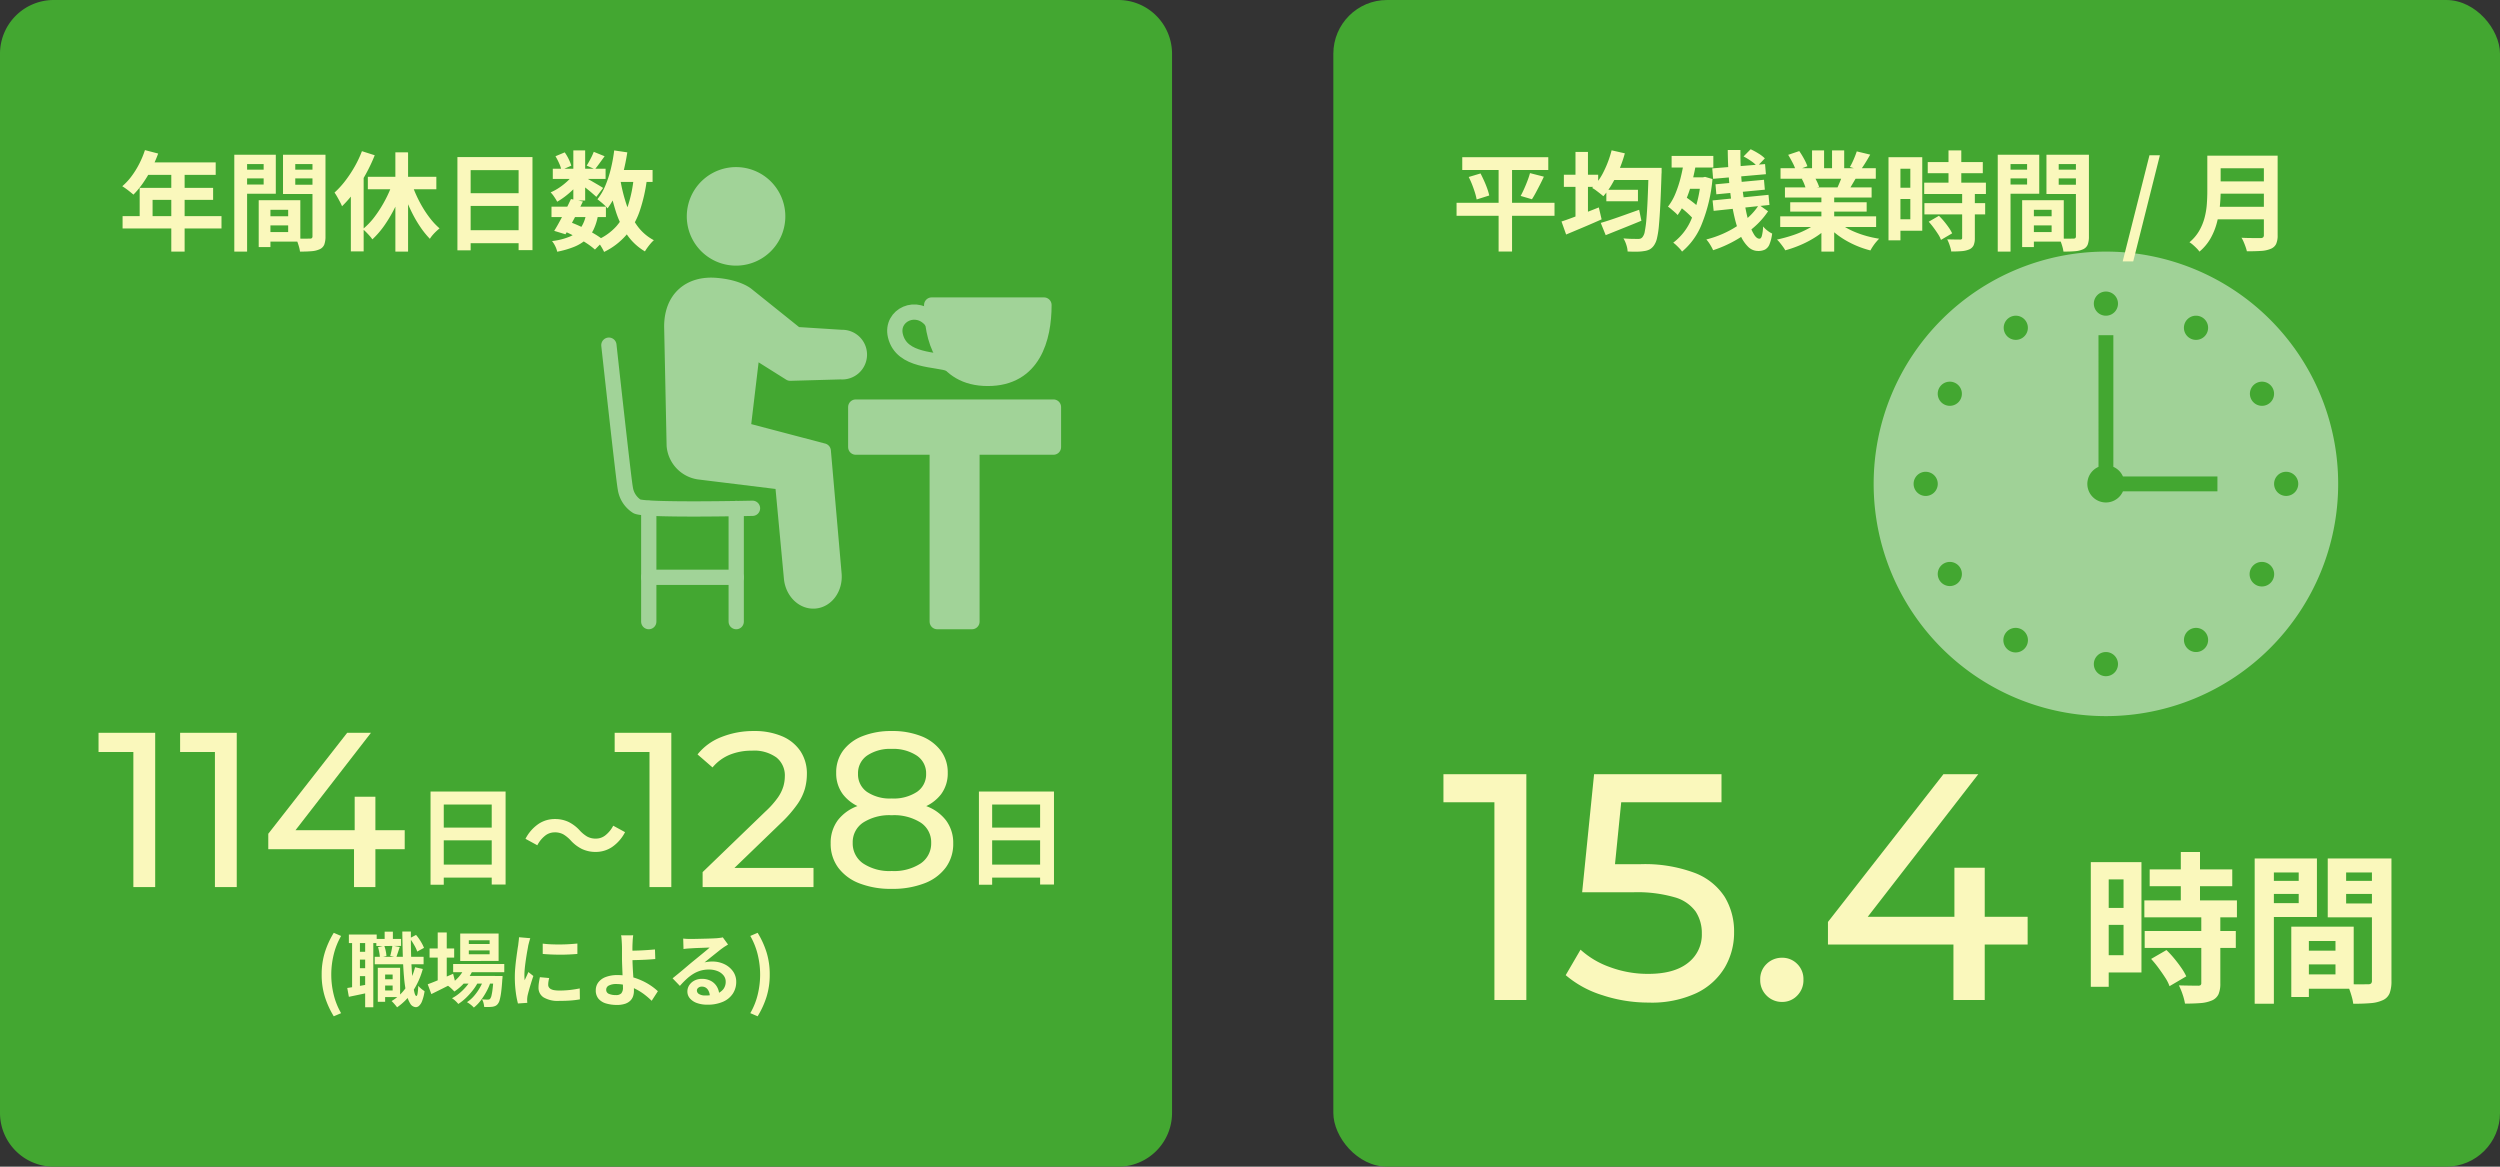 <svg xmlns="http://www.w3.org/2000/svg" width="465" height="217" viewBox="0 0 465 217">
  <rect x="0" y="0" width="465" height="217" fill="#333333" stroke="none"/>
  <g id="グループ_405522" data-name="グループ 405522" transform="translate(4581 6540)">
    <rect id="長方形_6023" data-name="長方形 6023" width="217" height="217" rx="10" transform="translate(-4333 -6540)" fill="#43a731"/>
    <g id="svg5637" transform="translate(-4232.5 -6493.203)" opacity="0.495">
      <path id="path1104" d="M43.2,0A43.2,43.2,0,0,0,0,43.2H0A43.2,43.2,0,1,0,43.2,0Zm0,7.431a2.247,2.247,0,1,1-2.247,2.247A2.246,2.246,0,0,1,43.2,7.431Zm16.815,4.493a2.293,2.293,0,0,1,1.071.3,2.25,2.25,0,1,1-1.23-.3c.052,0,.107,0,.159,0h0Zm-33.629,0a2.247,2.247,0,1,1-1.071.3A2.281,2.281,0,0,1,26.388,11.924Zm15.432,3.629h2.765V40.037a3.437,3.437,0,0,1,1.78,1.783H63.941v2.765H46.369a3.455,3.455,0,1,1-4.548-4.545Zm-27.6,8.641a2.247,2.247,0,1,1-2,1.123h0a2.24,2.24,0,0,1,1.839-1.12c.052,0,.107,0,.159,0h0Zm57.961,0a2.247,2.247,0,1,1-1.071.3A2.281,2.281,0,0,1,72.184,24.194ZM9.677,40.957A2.246,2.246,0,0,1,11.924,43.2h0A2.246,2.246,0,0,1,9.677,45.45h0A2.246,2.246,0,0,1,7.431,43.2h0a2.246,2.246,0,0,1,2.247-2.247Zm67.051,0A2.246,2.246,0,0,1,78.975,43.2h0a2.246,2.246,0,0,1-2.247,2.247h0A2.247,2.247,0,0,1,74.482,43.2h0a2.247,2.247,0,0,1,2.247-2.247ZM14.115,57.719a2.247,2.247,0,1,1-1.894,3.37h0a2.248,2.248,0,0,1,.823-3.069h0a2.281,2.281,0,0,1,1.071-.3h0Zm58.176,0a2.285,2.285,0,1,1-.159,0c.052,0,.107,0,.159,0h0Zm-45.8,12.27a2.285,2.285,0,1,1-.159,0c.052,0,.107,0,.159,0h0Zm33.422,0a2.247,2.247,0,1,1-1.071.3,2.281,2.281,0,0,1,1.071-.3ZM43.2,74.482a2.247,2.247,0,0,1,2.247,2.247h0A2.246,2.246,0,0,1,43.2,78.975h0a2.246,2.246,0,0,1-2.247-2.247h0A2.247,2.247,0,0,1,43.2,74.482Z" fill="#fff"/>
    </g>
    <path id="パス_28843" data-name="パス 28843" d="M12.84-22.29H28.2v3.12H12.84Zm-.99,5.76H29.07v3.15H11.85Zm.06,5.7H28.86v3.15H11.91Zm6.72-14.7H22.2v11.04H18.63Zm3.81,12h3.54V-1.11A5.052,5.052,0,0,1,25.65.915a2.376,2.376,0,0,1-1.2,1.155,6.514,6.514,0,0,1-2.115.5q-1.245.1-2.925.105A10.81,10.81,0,0,0,18.96.945,11.83,11.83,0,0,0,18.27-.72q1.11.03,2.16.045t1.41.015a.777.777,0,0,0,.465-.105A.537.537,0,0,0,22.44-1.2ZM13.11-5.64l2.85-1.65A18.456,18.456,0,0,1,17.4-5.73q.72.87,1.32,1.74a10.747,10.747,0,0,1,.93,1.59L16.53-.57a7.315,7.315,0,0,0-.81-1.6q-.57-.885-1.245-1.8A19.944,19.944,0,0,0,13.11-5.64Zm-9.51-18h7.71V-3.12H3.6V-6.33H7.98v-14.1H3.6Zm.18,8.52H9.6v3.15H3.78ZM1.89-23.64H5.22V-.45H1.89Zm39,16.47h8.19v2.55H40.89Zm-.21-4.47H50.79V-.09H40.68V-2.76H47.4V-8.97H40.68Zm-1.5,0h3.27V1.44H39.18Zm-5.01-8.52h7.5v2.43h-7.5Zm13.92,0h7.56v2.43H48.09Zm6.09-4.17h3.63V-1.56A6.4,6.4,0,0,1,57.48.72a2.413,2.413,0,0,1-1.23,1.29,6.536,6.536,0,0,1-2.265.57Q52.65,2.7,50.7,2.7a7.94,7.94,0,0,0-.24-1.2Q50.28.84,50.04.165A7.485,7.485,0,0,0,49.53-.99q.81.06,1.605.075t1.44,0q.645-.015.885-.015a.812.812,0,0,0,.57-.15.758.758,0,0,0,.15-.54Zm-19.74,0h9.51v10.89H34.44v-2.58h6.12v-5.7H34.44Zm21.66,0v2.61H49.38v5.76H56.1v2.58H45.96V-24.33Zm-23.73,0h3.57V2.7H32.37Z" transform="translate(-4194 -6356)" fill="#faf8bc"/>
    <path id="パス_28844" data-name="パス 28844" d="M9.96,0V-39.6l2.58,2.82H.48V-42H15.9V0ZM38.64.48A27.228,27.228,0,0,1,30.03-.9a19.24,19.24,0,0,1-6.81-3.72l2.76-4.74a16.076,16.076,0,0,0,5.46,3.24,20.166,20.166,0,0,0,7.14,1.26q4.8,0,7.38-2.04a6.6,6.6,0,0,0,2.58-5.46,7.275,7.275,0,0,0-1.14-4.08,7.2,7.2,0,0,0-3.93-2.67,25.063,25.063,0,0,0-7.65-.93H26.28L28.5-42H52.2v5.22H30.72l3.12-2.94L32.1-22.38l-3.12-2.88h8.1a26.48,26.48,0,0,1,10.14,1.62,11.489,11.489,0,0,1,5.58,4.47,12.354,12.354,0,0,1,1.74,6.57A12.759,12.759,0,0,1,52.8-6.03a12.289,12.289,0,0,1-5.25,4.74A19.739,19.739,0,0,1,38.64.48ZM63.48.36A3.979,3.979,0,0,1,60.6-.81a3.971,3.971,0,0,1-1.2-2.97,3.874,3.874,0,0,1,1.2-2.94,4.034,4.034,0,0,1,2.88-1.14,3.859,3.859,0,0,1,2.79,1.14,3.924,3.924,0,0,1,1.17,2.94A4.024,4.024,0,0,1,66.27-.81,3.809,3.809,0,0,1,63.48.36ZM72-10.32v-4.2L93.48-42h6.48L78.66-14.52l-3.06-.96h33.54v5.16ZM95.34,0V-10.32l.18-5.16V-24.6h5.64V0Z" transform="translate(-4313 -6354)" fill="#faf8bc"/>
    <path id="パス_28851" data-name="パス 28851" d="M1.98-15.76h16v2.38h-16ZM.92-7.28H19.14v2.42H.92Zm2.26-4.8,2.2-.66q.34.66.67,1.39t.58,1.44A10.521,10.521,0,0,1,7-8.64L4.66-7.9a10.721,10.721,0,0,0-.32-1.27q-.22-.71-.52-1.48A15.068,15.068,0,0,0,3.18-12.08Zm11.4-.72,2.58.66q-.36.78-.75,1.54t-.76,1.45q-.37.69-.71,1.21l-2.1-.62q.32-.58.65-1.32t.62-1.5Q14.4-12.14,14.58-12.8ZM8.74-14.76h2.5V1.78H8.74ZM28.78-9.7h5.88v2.14H28.78ZM27.74-3.54q.9-.26,2.06-.65t2.47-.86q1.31-.47,2.61-.93l.42,2.04q-1.7.7-3.45,1.4T28.66-1.26Zm1.98-10.24h7.64v2.26H29.72Zm6.92,0h2.42v.71a3.637,3.637,0,0,1-.02.43q-.1,3.34-.22,5.69t-.26,3.87A16.344,16.344,0,0,1,38.2-.69,3.687,3.687,0,0,1,37.68.58a2.449,2.449,0,0,1-.84.81,3.124,3.124,0,0,1-1.04.31,8.624,8.624,0,0,1-1.38.11q-.82.01-1.68-.03A4.681,4.681,0,0,0,32.5.55a5.476,5.476,0,0,0-.54-1.21q.88.08,1.62.09t1.1.01a1.353,1.353,0,0,0,.48-.07.92.92,0,0,0,.36-.29,2.234,2.234,0,0,0,.41-1.04,20.144,20.144,0,0,0,.3-2.26q.13-1.46.23-3.69t.18-5.35Zm-6.88-3.26,2.46.56a23.958,23.958,0,0,1-1.04,3.01,23.489,23.489,0,0,1-1.37,2.75A13.761,13.761,0,0,1,28.22-8.5q-.22-.2-.6-.5t-.77-.59a4.865,4.865,0,0,0-.71-.45,11.419,11.419,0,0,0,2.17-3.09A19.66,19.66,0,0,0,29.76-17.04ZM20.88-12.5h6.38v2.26H20.88Zm2.16-4.24h2.32v13.3H23.04ZM20.44-3.8q.88-.28,2.02-.71t2.41-.92q1.27-.49,2.51-.99L27.9-4.2q-1.66.74-3.41,1.48T21.3-1.38Zm28.04-9.88,9.82-.8.16,1.88-9.82.86Zm.6,2.96,9.02-.84.16,1.84-9.02.86Zm-.54,3,10.4-1.04.18,1.88L48.74-5.78Zm2.82-9.38h2.36q-.02,2,.09,3.99t.36,3.83q.25,1.84.57,3.42a21.466,21.466,0,0,0,.73,2.76,7.976,7.976,0,0,0,.86,1.84q.45.66.93.66.28,0,.44-.5a8.419,8.419,0,0,0,.24-1.78,4.754,4.754,0,0,0,.81.78,4.508,4.508,0,0,0,.87.54A7.9,7.9,0,0,1,59.13.43a1.916,1.916,0,0,1-.82.98A2.79,2.79,0,0,1,57,1.68,2.606,2.606,0,0,1,55.17.92a6.677,6.677,0,0,1-1.43-2.11,17.568,17.568,0,0,1-1.06-3.15,38.689,38.689,0,0,1-.73-3.91q-.29-2.11-.43-4.36T51.36-17.1Zm2.94,1.2,1.32-1.34a13.324,13.324,0,0,1,1.46.79,6.005,6.005,0,0,1,1.18.91l-1.42,1.48a5.607,5.607,0,0,0-1.11-.97A12.449,12.449,0,0,0,54.3-15.9Zm2.86,9,1.7,1.2a14.851,14.851,0,0,1-2.65,2.99,20.573,20.573,0,0,1-3.57,2.5,22.424,22.424,0,0,1-4,1.75A8.435,8.435,0,0,0,48.09.51a6.654,6.654,0,0,0-.71-.97,19.014,19.014,0,0,0,2.97-1.01A18.447,18.447,0,0,0,53.1-2.95a15.6,15.6,0,0,0,2.34-1.86A11.389,11.389,0,0,0,57.16-6.9ZM40.92-16h7.76v2.16H40.92Zm2.6,3.98h3.46v2.14H43.52ZM42.2-6.72l1.22-1.72q.54.36,1.14.81t1.11.9a5.845,5.845,0,0,1,.81.85l-1.3,1.92a7.412,7.412,0,0,0-.79-.91q-.49-.49-1.07-.98T42.2-6.72Zm1.06-8.64,2.26.38a36.142,36.142,0,0,1-.79,3.78,25.69,25.69,0,0,1-1.16,3.42A14.421,14.421,0,0,1,42.04-5a4.552,4.552,0,0,0-.51-.51q-.33-.29-.68-.59a5.022,5.022,0,0,0-.61-.46,10.322,10.322,0,0,0,1.38-2.41,21.385,21.385,0,0,0,.99-3.02A31.388,31.388,0,0,0,43.26-15.36Zm3.1,3.34h.4l.38-.08,1.38.4a29.048,29.048,0,0,1-1.98,8.35A12.739,12.739,0,0,1,42.86,1.8a3.762,3.762,0,0,0-.46-.58Q42.1.9,41.78.6a4.533,4.533,0,0,0-.56-.46,10.578,10.578,0,0,0,3.43-4.5,23.959,23.959,0,0,0,1.71-7.18ZM61.12-4.76H78.96v1.98H61.12Zm.06-8.96H78.9v1.96H61.18ZM62-10.14H78.12v1.88H62Zm.98,2.76H77.2v1.74H62.98Zm5.8-1.82h2.38v11H68.78Zm-1.74-7.82h2.24v4.24H67.04Zm3.72,0h2.26v4.1H70.76ZM68.34-3.88l1.9.86a12.131,12.131,0,0,1-2.27,1.93A18.605,18.605,0,0,1,65.12.47a21.81,21.81,0,0,1-3.06,1.09,5.761,5.761,0,0,0-.43-.67q-.27-.37-.56-.73a5.6,5.6,0,0,0-.55-.6,27.293,27.293,0,0,0,2.99-.82,17.505,17.505,0,0,0,2.75-1.18A10.12,10.12,0,0,0,68.34-3.88Zm3.3-.06a8.625,8.625,0,0,0,1.48,1.13,13.535,13.535,0,0,0,1.89.96,18.589,18.589,0,0,0,2.18.75,19.849,19.849,0,0,0,2.33.5q-.28.28-.59.65a8.447,8.447,0,0,0-.58.78q-.27.41-.45.75A17.285,17.285,0,0,1,75.55.81,18.012,18.012,0,0,1,73.36-.26,15.4,15.4,0,0,1,71.4-1.6a11.394,11.394,0,0,1-1.62-1.58Zm3.72-12.9,2.5.6q-.46.82-.94,1.59t-.88,1.31l-1.96-.6q.24-.4.48-.91t.45-1.04Q75.22-16.42,75.36-16.84Zm-2.64,4.28,2.54.6q-.42.7-.8,1.35T73.78-9.5l-2.04-.56q.26-.56.54-1.25A12.5,12.5,0,0,0,72.72-12.56ZM62.6-16.2l2.06-.7a14.137,14.137,0,0,1,.88,1.43,9.529,9.529,0,0,1,.64,1.39l-2.16.8a7.416,7.416,0,0,0-.58-1.42Q63.02-15.52,62.6-16.2Zm2.54,4.48,2.34-.38a9.544,9.544,0,0,1,.51.95,6.847,6.847,0,0,1,.37.93l-2.44.42a8.777,8.777,0,0,0-.32-.94A7.54,7.54,0,0,0,65.14-11.72Zm23.42-3.14H98.8v2.08H88.56Zm-.66,3.84H99.38v2.1H87.9Zm.04,3.8h11.3v2.1H87.94Zm4.48-9.8H94.8v7.36H92.42Zm2.54,8h2.36V-.74A3.368,3.368,0,0,1,97.1.61a1.584,1.584,0,0,1-.8.77,4.343,4.343,0,0,1-1.41.33q-.83.07-1.95.07a7.207,7.207,0,0,0-.3-1.15,7.887,7.887,0,0,0-.46-1.11q.74.02,1.44.03t.94.01a.518.518,0,0,0,.31-.07.358.358,0,0,0,.09-.29ZM88.74-3.76l1.9-1.1a12.3,12.3,0,0,1,.96,1.04q.48.58.88,1.16A7.165,7.165,0,0,1,93.1-1.6L91.02-.38a4.877,4.877,0,0,0-.54-1.07q-.38-.59-.83-1.2A13.3,13.3,0,0,0,88.74-3.76Zm-6.34-12h5.14V-2.08H82.4V-4.22h2.92v-9.4H82.4Zm.12,5.68H86.4v2.1H82.52Zm-1.26-5.68h2.22V-.3H81.26Zm26,10.98h5.46v1.7h-5.46Zm-.14-2.98h6.74v7.7h-6.74V-1.84h4.48V-5.98h-4.48Zm-1,0h2.18V.96h-2.18Zm-3.34-5.68h5v1.62h-5Zm9.28,0h5.04v1.62h-5.04Zm4.06-2.78h2.42V-1.04a4.263,4.263,0,0,1-.22,1.52,1.609,1.609,0,0,1-.82.86,4.357,4.357,0,0,1-1.51.38q-.89.08-2.19.08a5.293,5.293,0,0,0-.16-.8q-.12-.44-.28-.89a4.991,4.991,0,0,0-.34-.77q.54.04,1.07.05t.96,0q.43-.01.59-.01a.541.541,0,0,0,.38-.1.505.505,0,0,0,.1-.36Zm-13.16,0h6.34v7.26h-6.34v-1.72h4.08v-3.8h-4.08Zm14.44,0v1.74h-4.48v3.84h4.48v1.72h-6.76v-7.3Zm-15.82,0h2.38V1.8h-2.38ZM124.82,3.62l4.98-19.74h1.94L126.78,3.62Zm17.4-19.66h9.98v2.34h-9.98Zm.02,4.78H152.3v2.28H142.24Zm-.12,4.72h10.04V-4.2H142.12Zm-1.56-9.5h2.48v6.62q0,1.3-.15,2.8a20,20,0,0,1-.55,3.04,12.081,12.081,0,0,1-1.18,2.92A9.008,9.008,0,0,1,139.1,1.8a4.92,4.92,0,0,0-.51-.6q-.33-.34-.7-.66a4.3,4.3,0,0,0-.65-.48,7.962,7.962,0,0,0,1.81-2.13,9.945,9.945,0,0,0,1-2.43,13.814,13.814,0,0,0,.42-2.52q.09-1.26.09-2.42Zm10.52,0h2.56V-1.26A3.8,3.8,0,0,1,153.35.4a1.878,1.878,0,0,1-.99.88,5.3,5.3,0,0,1-1.8.39q-1.08.07-2.64.07a7.464,7.464,0,0,0-.24-.82q-.16-.46-.36-.92a5.992,5.992,0,0,0-.4-.78q.7.04,1.43.05t1.3.01h.81a.7.7,0,0,0,.48-.13.6.6,0,0,0,.14-.45Z" transform="translate(-4311 -6495)" fill="#faf8bc"/>
    <path id="パス_28905" data-name="パス 28905" d="M10,0H208a10,10,0,0,1,10,10V207a10,10,0,0,1-10,10H10A10,10,0,0,1,0,207V10A10,10,0,0,1,10,0Z" transform="translate(-4581 -6540)" fill="#43a731"/>
    <path id="パス_28909" data-name="パス 28909" d="M3.08-15.78H17.04V1.52H14.46V-13.36H5.54V1.56H3.08ZM4.76-9.06H15.52V-6.7H4.76Zm0,6.88H15.54V.24H4.76ZM29.1-6.74A6.4,6.4,0,0,0,27.8-7.8a3.265,3.265,0,0,0-1.68-.38,2.8,2.8,0,0,0-1.79.67,5.467,5.467,0,0,0-1.39,1.73l-2.2-1.2a7.509,7.509,0,0,1,2.42-2.77,5.438,5.438,0,0,1,3.02-.91,5.889,5.889,0,0,1,2.57.54A7.058,7.058,0,0,1,30.9-8.46,6.264,6.264,0,0,0,32.21-7.4a3.277,3.277,0,0,0,1.67.38,2.8,2.8,0,0,0,1.79-.67,5.467,5.467,0,0,0,1.39-1.73l2.2,1.2a7.509,7.509,0,0,1-2.42,2.77,5.438,5.438,0,0,1-3.02.91,5.907,5.907,0,0,1-2.56-.54A7.013,7.013,0,0,1,29.1-6.74Z" transform="translate(-4504 -6377)" fill="#faf8bc"/>
    <path id="パス_28906" data-name="パス 28906" d="M3.08-15.78H17.04V1.52H14.46V-13.36H5.54V1.56H3.08ZM4.76-9.06H15.52V-6.7H4.76Zm0,6.88H15.54V.24H4.76Z" transform="translate(-4402 -6377)" fill="#faf8bc"/>
    <path id="パス_28910" data-name="パス 28910" d="M6.806,0V-27.06l1.763,1.927H.328V-28.7H10.865V0Zm15.17,0V-27.06l1.763,1.927H15.5V-28.7H26.035V0ZM31.9-7.052v-2.87L46.576-28.7H51L36.449-9.922l-2.091-.656H57.277v3.526ZM47.847,0V-7.052l.123-3.526V-16.81h3.854V0Z" transform="translate(-4563 -6375)" fill="#faf8bc"/>
    <path id="パス_28907" data-name="パス 28907" d="M6.806,0V-27.06l1.763,1.927H.328V-28.7H10.865V0Zm9.881,0V-2.788L28.372-14.063a16.44,16.44,0,0,0,2.316-2.6,7.338,7.338,0,0,0,1.025-2.091,6.987,6.987,0,0,0,.267-1.866,4.255,4.255,0,0,0-1.558-3.485,7.055,7.055,0,0,0-4.551-1.271,10.8,10.8,0,0,0-4.141.759,8.269,8.269,0,0,0-3.2,2.358l-2.788-2.419A10.491,10.491,0,0,1,20.152-27.9a15.99,15.99,0,0,1,6.089-1.128,12.97,12.97,0,0,1,5.207.964A7.7,7.7,0,0,1,34.87-25.3a7.476,7.476,0,0,1,1.21,4.264,10.4,10.4,0,0,1-.369,2.747,9.838,9.838,0,0,1-1.394,2.87,22.926,22.926,0,0,1-2.952,3.4L20.951-1.968l-.984-1.6H37.31V0ZM51.865.328A16.077,16.077,0,0,1,45.838-.7,8.808,8.808,0,0,1,41.9-3.628a7.4,7.4,0,0,1-1.394-4.49,7.022,7.022,0,0,1,1.333-4.325,8.139,8.139,0,0,1,3.875-2.706,18.1,18.1,0,0,1,6.15-.922,18.282,18.282,0,0,1,6.171.922,8.2,8.2,0,0,1,3.915,2.727A6.971,6.971,0,0,1,63.3-8.118a7.4,7.4,0,0,1-1.394,4.49A8.786,8.786,0,0,1,57.933-.7,16.4,16.4,0,0,1,51.865.328Zm0-3.321a9.025,9.025,0,0,0,5.392-1.415A4.493,4.493,0,0,0,59.2-8.241a4.351,4.351,0,0,0-1.947-3.751,9.228,9.228,0,0,0-5.392-1.374,9.048,9.048,0,0,0-5.33,1.374,4.364,4.364,0,0,0-1.927,3.751,4.508,4.508,0,0,0,1.927,3.833A8.851,8.851,0,0,0,51.865-2.993Zm0-10.865a15.6,15.6,0,0,1-5.576-.882,7.667,7.667,0,0,1-3.526-2.542,6.462,6.462,0,0,1-1.23-3.957A6.794,6.794,0,0,1,42.824-25.4a8.2,8.2,0,0,1,3.629-2.686,14.388,14.388,0,0,1,5.412-.943,14.509,14.509,0,0,1,5.453.943A8.346,8.346,0,0,1,60.967-25.4a6.721,6.721,0,0,1,1.312,4.161,6.462,6.462,0,0,1-1.23,3.957,7.653,7.653,0,0,1-3.567,2.542A15.944,15.944,0,0,1,51.865-13.858Zm0-2.624a7.882,7.882,0,0,0,4.694-1.23,3.928,3.928,0,0,0,1.7-3.362,3.924,3.924,0,0,0-1.763-3.4,7.938,7.938,0,0,0-4.633-1.23,7.648,7.648,0,0,0-4.571,1.23,3.966,3.966,0,0,0-1.7,3.4,3.959,3.959,0,0,0,1.66,3.362A7.612,7.612,0,0,0,51.865-16.482Z" transform="translate(-4467 -6375)" fill="#faf8bc"/>
    <path id="パス_28911" data-name="パス 28911" d="M4.96-17.08l2.46.64a25.321,25.321,0,0,1-1.27,2.9,22.323,22.323,0,0,1-1.58,2.63A15.9,15.9,0,0,1,2.82-8.8Q2.58-9,2.2-9.31T1.43-9.9q-.39-.28-.69-.46a11.209,11.209,0,0,0,1.72-1.85A16.174,16.174,0,0,0,3.9-14.53,17.177,17.177,0,0,0,4.96-17.08ZM5.4-14.8H18.12v2.32H4.24ZM3.98-10.06H17.64v2.24H6.38v4.2H3.98ZM.8-4.8H19.2v2.3H.8Zm9.06-8.8h2.48V1.8H9.86Zm17.4,8.82h5.46v1.7H27.26Zm-.14-2.98h6.74v7.7H27.12V-1.84H31.6V-5.98H27.12Zm-1,0H28.3V.96H26.12Zm-3.34-5.68h5v1.62h-5Zm9.28,0H37.1v1.62H32.06Zm4.06-2.78h2.42V-1.04A4.263,4.263,0,0,1,38.32.48a1.609,1.609,0,0,1-.82.86,4.357,4.357,0,0,1-1.51.38q-.89.08-2.19.08a5.293,5.293,0,0,0-.16-.8q-.12-.44-.28-.89a4.99,4.99,0,0,0-.34-.77q.54.04,1.07.05t.96,0q.43-.01.59-.01a.541.541,0,0,0,.38-.1.505.505,0,0,0,.1-.36Zm-13.16,0H29.3v7.26H22.96v-1.72h4.08v-3.8H22.96Zm14.44,0v1.74H32.92v3.84H37.4v1.72H30.64v-7.3Zm-15.82,0h2.38V1.8H21.58Zm29.96-.44H53.9V1.8H51.54Zm-5.12,4.54H59.16V-9.8H46.42Zm7.98.74a24.334,24.334,0,0,0,.96,2.52,23.425,23.425,0,0,0,1.26,2.44,19,19,0,0,0,1.5,2.18,12.721,12.721,0,0,0,1.64,1.72q-.28.22-.63.55a9.188,9.188,0,0,0-.66.69,4.862,4.862,0,0,0-.51.7A15.828,15.828,0,0,1,56.3-2.61a22.543,22.543,0,0,1-1.5-2.5,29.051,29.051,0,0,1-1.27-2.81q-.57-1.46-1.03-2.94Zm-3.26.08,2.06.6a31.163,31.163,0,0,1-1.55,3.91,26.071,26.071,0,0,1-2.02,3.53A16.2,16.2,0,0,1,47.26-.48a6.155,6.155,0,0,0-.52-.66q-.32-.36-.65-.69a6.971,6.971,0,0,0-.61-.55,13.013,13.013,0,0,0,2.28-2.41,23.119,23.119,0,0,0,1.96-3.14A21.64,21.64,0,0,0,51.14-11.3Zm-5.82-5.58,2.38.76a31.522,31.522,0,0,1-1.66,3.51,28.941,28.941,0,0,1-2.09,3.28,21.469,21.469,0,0,1-2.33,2.69q-.12-.3-.37-.78t-.53-.97a8.5,8.5,0,0,0-.5-.79,16.3,16.3,0,0,0,1.97-2.15,22.844,22.844,0,0,0,1.76-2.65A20.467,20.467,0,0,0,45.32-16.88Zm-2.06,5.76,2.34-2.34.04.04V1.76H43.26Zm19.82-4.66H77.04V1.52H74.46V-13.36H65.54V1.56H63.08Zm1.68,6.72H75.52V-6.7H64.76Zm0,6.88H75.54V.24H64.76ZM80.58-6.56H90.7v1.94H80.58Zm.24-7.06h9.82v1.9H80.82ZM84.2-7.98l2.22.46q-.5,1.04-1.07,2.14T84.22-3.25q-.56,1.03-1.04,1.83l-2.1-.64q.48-.76,1.03-1.78t1.1-2.11Q83.76-7.04,84.2-7.98Zm2.82,2.76,2.22.2a10.31,10.31,0,0,1-.83,2.71A5.969,5.969,0,0,1,86.95-.39,7.87,7.87,0,0,1,84.74.93a17.218,17.218,0,0,1-3.1.89A4.257,4.257,0,0,0,81.26.76a4.776,4.776,0,0,0-.58-.92,12.347,12.347,0,0,0,3.27-.82,4.8,4.8,0,0,0,2.03-1.58A6.464,6.464,0,0,0,87.02-5.22Zm1.42-11.54,2.02.82q-.48.66-.95,1.31t-.85,1.11l-1.54-.68q.34-.52.72-1.25A12.454,12.454,0,0,0,88.44-16.76Zm-3.8-.26h2.2V-7.7h-2.2Zm-3.32,1.08,1.72-.72a8.712,8.712,0,0,1,.74,1.26,7.1,7.1,0,0,1,.48,1.22l-1.84.8A5.9,5.9,0,0,0,82-14.62,12.18,12.18,0,0,0,81.32-15.94Zm3.38,3.26,1.54.94a9.031,9.031,0,0,1-1.25,1.6,16.531,16.531,0,0,1-1.64,1.49,13.729,13.729,0,0,1-1.71,1.17,10.032,10.032,0,0,0-.55-.9,5.676,5.676,0,0,0-.67-.84,9.806,9.806,0,0,0,1.62-.89,11.81,11.81,0,0,0,1.53-1.22A6.784,6.784,0,0,0,84.7-12.68Zm1.94.58q.28.14.77.42t1.06.61q.57.33,1.04.61t.67.42L88.92-8.38q-.28-.26-.72-.64t-.94-.78q-.5-.4-.96-.76t-.8-.58Zm5.38-1.28h7.36v2.22H92.02Zm.22-3.64,2.44.36q-.32,2.06-.82,3.99a23.949,23.949,0,0,1-1.21,3.56A13.949,13.949,0,0,1,91-6.24a4.6,4.6,0,0,0-.52-.56q-.34-.32-.72-.63t-.64-.51a10.4,10.4,0,0,0,1.45-2.47,20.623,20.623,0,0,0,1.03-3.12A29.089,29.089,0,0,0,92.24-17.02Zm3.64,5,2.46.24a29.813,29.813,0,0,1-1.35,6.02,13.931,13.931,0,0,1-2.51,4.48,12.885,12.885,0,0,1-4.12,3.14,7.17,7.17,0,0,0-.36-.7q-.24-.42-.52-.83a4.59,4.59,0,0,0-.52-.65,10.382,10.382,0,0,0,3.69-2.6,11.1,11.1,0,0,0,2.17-3.87A24.22,24.22,0,0,0,95.88-12.02Zm-2.5.42a29.684,29.684,0,0,0,1.18,4.74,14.332,14.332,0,0,0,2,3.9A8.953,8.953,0,0,0,99.62-.32a5.451,5.451,0,0,0-.58.59q-.32.37-.61.77a7.6,7.6,0,0,0-.47.72,10.514,10.514,0,0,1-3.33-3.1,16.593,16.593,0,0,1-2.11-4.41,39.769,39.769,0,0,1-1.3-5.49ZM82.84-2.04l1.28-1.62a24.8,24.8,0,0,1,2.35,1.02q1.17.58,2.18,1.19A14.339,14.339,0,0,1,90.34-.28l-1.68,1.7A13.121,13.121,0,0,0,87.1.24q-.94-.62-2.04-1.21T82.84-2.04Z" transform="translate(-4559 -6495)" fill="#faf8bc"/>
    <path id="パス_28908" data-name="パス 28908" d="M-46.92,3.03A16.24,16.24,0,0,1-48.577-.6a13.73,13.73,0,0,1-.592-4.125,13.783,13.783,0,0,1,.592-4.14,16.24,16.24,0,0,1,1.658-3.63l1.365.585a13.185,13.185,0,0,0-1.388,3.5,15.773,15.773,0,0,0-.442,3.69,15.773,15.773,0,0,0,.442,3.69,12.956,12.956,0,0,0,1.388,3.48Zm8.865-6.885h2.7v1.17h-2.7Zm-.945-7.5h4.6v1.305H-39Zm-.3,3.315h9.09v1.395H-39.3Zm1.62,2.055h3.1V-.54h-3.1V-1.77h1.71V-4.74h-1.71Zm-1.05,0h1.365V.33H-38.73Zm1.275-6.72h1.53v2.235h-1.53ZM-31.8-6.09l1.44.315A14.309,14.309,0,0,1-32.235-1.6a10.88,10.88,0,0,1-2.91,2.962A4.545,4.545,0,0,0-35.423,1q-.187-.225-.39-.45A4.939,4.939,0,0,0-36.165.2a8.527,8.527,0,0,0,2.722-2.58A11.768,11.768,0,0,0-31.8-6.09Zm-6.885-3.735,1.155-.285a7.146,7.146,0,0,1,.278.983,5.614,5.614,0,0,1,.128.938l-1.215.3a7.013,7.013,0,0,0-.113-.937A8.934,8.934,0,0,0-38.685-9.825Zm5.9-1.665,1.17-.615a9,9,0,0,1,.87,1.207A8.3,8.3,0,0,1-30.135-9.7l-1.26.69a6.643,6.643,0,0,0-.57-1.215A11.967,11.967,0,0,0-32.79-11.49Zm-3.225,1.38,1.365.255q-.18.525-.345,1.028t-.3.878L-36.42-8.2q.12-.4.233-.945T-36.015-10.11Zm-8.1-2.07h5.175v1.59h-5.175Zm1.305,3.21h2.625v1.455H-42.81Zm0,3.06h2.625v1.47H-42.81Zm-.705-5.415h1.455v9.42h-1.455Zm2.43,0h1.515V1.35h-1.515Zm-3.33,9.09q.81-.12,1.912-.315t2.257-.4l.12,1.515q-1.035.225-2.07.443t-1.92.4Zm10.245-10.5h1.59q-.015,1.9.022,3.675t.128,3.277q.09,1.508.217,2.633a13.438,13.438,0,0,0,.292,1.762q.165.638.36.638.15,0,.233-.5A12.963,12.963,0,0,0-31.2-2.64a3.973,3.973,0,0,0,.36.375,4.964,4.964,0,0,0,.45.375q.225.165.36.255A8.227,8.227,0,0,1-30.5.225a2.223,2.223,0,0,1-.577.877.933.933,0,0,1-.555.233A1.3,1.3,0,0,1-32.7.66a5.817,5.817,0,0,1-.713-1.89,23.255,23.255,0,0,1-.435-2.963q-.157-1.733-.225-3.892T-34.17-12.735Zm9.45,6.045h9.51v1.515h-9.51Zm1.635,2.22h6.165v1.425h-6.165Zm.57-1.665,1.545.39a8.977,8.977,0,0,1-1.507,2.377,10.132,10.132,0,0,1-2.017,1.793q-.135-.15-.353-.368t-.45-.413a4.824,4.824,0,0,0-.412-.315,7.45,7.45,0,0,0,1.9-1.477A6.646,6.646,0,0,0-22.515-6.135ZM-17.19-4.47h1.665l-.007.233a2.759,2.759,0,0,1-.038.4q-.09,1.455-.217,2.393A10.691,10.691,0,0,1-16.065.008a1.86,1.86,0,0,1-.36.742,1.215,1.215,0,0,1-.458.36,2.253,2.253,0,0,1-.548.15q-.255.03-.653.045a8.483,8.483,0,0,1-.862-.015,3.715,3.715,0,0,0-.12-.728A2.209,2.209,0,0,0-19.35-.12q.36.03.645.038t.435.008a.857.857,0,0,0,.248-.03.415.415,0,0,0,.188-.135,1.478,1.478,0,0,0,.247-.577,9.79,9.79,0,0,0,.21-1.252q.1-.825.188-2.145ZM-21.8-9.225v.72h3.87v-.72Zm0-1.89v.7h3.87v-.7Zm-1.6-1.245h7.14v5.1H-23.4Zm-5.7,2.775h4.575V-7.89H-29.1Zm1.515-2.97h1.68v9.33h-1.68Zm-1.86,9.63q.585-.21,1.358-.525t1.642-.683q.87-.367,1.725-.742l.39,1.545q-1.125.585-2.3,1.17T-28.77-1.1Zm10.53-1.245,1.215.66a10.262,10.262,0,0,1-.765,1.837A12.651,12.651,0,0,1-19.575.075a7.161,7.161,0,0,1-1.29,1.335A4.541,4.541,0,0,0-21.45.87a4.494,4.494,0,0,0-.7-.465A6.1,6.1,0,0,0-20.79-.8a9.589,9.589,0,0,0,1.118-1.62A9.447,9.447,0,0,0-18.915-4.17Zm-2.265.015,1.17.69a9.112,9.112,0,0,1-.983,1.575A12.913,12.913,0,0,1-22.32-.405,8.972,8.972,0,0,1-23.76.735a4.916,4.916,0,0,0-.532-.57A4.16,4.16,0,0,0-24.93-.33a7.7,7.7,0,0,0,1.463-.99A10.02,10.02,0,0,0-22.14-2.678,7.886,7.886,0,0,0-21.18-4.155Zm13.125-6.33q.69.09,1.552.127t1.755.03q.892-.008,1.717-.06t1.425-.113v1.935q-.69.06-1.515.1t-1.695.038q-.87,0-1.7-.038t-1.537-.1Zm1.2,6.4q-.09.375-.135.668a3.891,3.891,0,0,0-.045.593.852.852,0,0,0,.12.442.984.984,0,0,0,.368.345,1.954,1.954,0,0,0,.645.21,5.894,5.894,0,0,0,.968.067,17.291,17.291,0,0,0,1.89-.1q.885-.1,1.875-.293L-1.14-.12A16.017,16.017,0,0,1-2.8.09Q-3.735.165-5.01.165A5.111,5.111,0,0,1-7.89-.487,2.077,2.077,0,0,1-8.835-2.3,6.421,6.421,0,0,1-8.768-3.2q.068-.473.188-1.043Zm-3.51-7.41a4.261,4.261,0,0,0-.135.42q-.075.27-.142.525t-.1.39q-.045.315-.142.818t-.195,1.125q-.1.623-.187,1.268T-11.408-5.7q-.052.6-.052,1.05,0,.21.007.48a2.948,2.948,0,0,0,.052.495q.1-.255.225-.51t.24-.517q.12-.263.21-.5l.93.735q-.21.615-.427,1.32t-.39,1.327q-.173.623-.263,1.027-.03.165-.052.375a3.289,3.289,0,0,0-.023.33q0,.12.007.293t.023.322l-1.74.12a15.445,15.445,0,0,1-.4-2.078,20.638,20.638,0,0,1-.18-2.828q0-.84.075-1.71t.18-1.673q.105-.8.2-1.462t.172-1.1q.03-.315.083-.713t.067-.757Zm19.14-.54q-.03.21-.06.517t-.045.63q-.015.323-.03.608-.015.54-.007,1.17T8.64-7.83q0,.63.037,1.478t.1,1.747q.06.9.1,1.672T8.91-1.68a3.108,3.108,0,0,1-.15.96,2.1,2.1,0,0,1-.51.833A2.511,2.511,0,0,1,7.275.7a4.744,4.744,0,0,1-1.56.218A6.917,6.917,0,0,1,3.757.652,2.927,2.927,0,0,1,2.34-.21a2.374,2.374,0,0,1-.525-1.62,2.4,2.4,0,0,1,.45-1.417A3.013,3.013,0,0,1,3.622-4.26,6.028,6.028,0,0,1,5.91-4.635a9.519,9.519,0,0,1,2.273.27,12.422,12.422,0,0,1,2.07.7,11.223,11.223,0,0,1,1.755.96,10.628,10.628,0,0,1,1.357,1.072L12.21.15A13.674,13.674,0,0,0,10.942-.96a10.881,10.881,0,0,0-1.552-1A9.281,9.281,0,0,0,7.6-2.692,7.016,7.016,0,0,0,5.625-2.97a2.853,2.853,0,0,0-1.372.278.852.852,0,0,0-.5.772.791.791,0,0,0,.51.78,3.253,3.253,0,0,0,1.305.225A1.289,1.289,0,0,0,6.57-1.252a1.615,1.615,0,0,0,.3-1.088q0-.39-.03-1.087T6.78-4.942q-.03-.818-.06-1.583T6.69-7.83V-9.555q0-.4-.015-.72-.015-.375-.037-.7t-.045-.6a1.961,1.961,0,0,0-.082-.45ZM7.62-9.165q.33,0,.945-.008T9.922-9.21q.742-.03,1.5-.082t1.4-.113l.06,1.785q-.63.06-1.4.105t-1.515.068q-.75.022-1.373.037t-.967.015ZM18.075-11.43q.315.045.675.06t.69.015q.24,0,.72-.007t1.087-.023l1.208-.03q.6-.015,1.087-.037t.757-.038q.465-.045.735-.083a2.433,2.433,0,0,0,.405-.082l.975,1.335q-.255.165-.525.33a6.1,6.1,0,0,0-.525.36q-.3.21-.72.548t-.892.712q-.473.375-.915.735t-.8.645a5.755,5.755,0,0,1,.72-.128,6.521,6.521,0,0,1,.7-.037,5.141,5.141,0,0,1,2.288.495,4.121,4.121,0,0,1,1.6,1.342,3.307,3.307,0,0,1,.593,1.943,3.965,3.965,0,0,1-.6,2.145A4.141,4.141,0,0,1,25.538.3a7.072,7.072,0,0,1-3.023.57,5.481,5.481,0,0,1-1.868-.3,3.065,3.065,0,0,1-1.312-.855,1.932,1.932,0,0,1-.48-1.305,2.1,2.1,0,0,1,.337-1.148,2.508,2.508,0,0,1,.945-.862,2.892,2.892,0,0,1,1.4-.33,3.437,3.437,0,0,1,1.748.412,2.863,2.863,0,0,1,1.095,1.1A3.2,3.2,0,0,1,24.78-.9l-1.755.24a2.144,2.144,0,0,0-.413-1.327,1.281,1.281,0,0,0-1.058-.5,1,1,0,0,0-.675.217.646.646,0,0,0-.255.5.766.766,0,0,0,.42.675A2.088,2.088,0,0,0,22.14-.84a6.354,6.354,0,0,0,2.13-.308,2.659,2.659,0,0,0,1.283-.885A2.243,2.243,0,0,0,25.98-3.4a1.829,1.829,0,0,0-.413-1.185,2.7,2.7,0,0,0-1.118-.795,4.21,4.21,0,0,0-1.59-.285,5.483,5.483,0,0,0-1.59.218,5.633,5.633,0,0,0-1.357.615,8.309,8.309,0,0,0-1.245.96A16.12,16.12,0,0,0,17.46-2.625L16.1-4.035l.915-.743q.51-.412,1.042-.862l1-.848q.473-.4.8-.667t.735-.6l.87-.712q.45-.367.855-.705T23-9.75q-.225,0-.585.015l-.788.03-.855.03q-.427.015-.8.037l-.608.038q-.3.015-.63.045t-.6.075ZM31.92,3.03l-1.365-.585a12.956,12.956,0,0,0,1.387-3.48,15.773,15.773,0,0,0,.443-3.69,15.773,15.773,0,0,0-.443-3.69,13.185,13.185,0,0,0-1.387-3.5l1.365-.585a16.24,16.24,0,0,1,1.658,3.63,13.783,13.783,0,0,1,.592,4.14A13.73,13.73,0,0,1,33.578-.6,16.24,16.24,0,0,1,31.92,3.03Z" transform="translate(-4472 -6354)" fill="#faf8bc"/>
    <g id="_矢印" transform="translate(-4480.92 -6535.738)" opacity="0.501">
      <rect id="長方形_5472" data-name="長方形 5472" width="36.771" height="7.451" transform="translate(59.09 71.452)" fill="#fff" stroke="#fff" stroke-linecap="round" stroke-linejoin="round" stroke-width="2.84"/>
      <path id="パス_22555" data-name="パス 22555" d="M46.755,60.688a7.744,7.744,0,1,0-7.366-8.1A7.743,7.743,0,0,0,46.755,60.688Z" transform="translate(-10.297 -16.971)" fill="#fff" stroke="#fff" stroke-linecap="round" stroke-linejoin="round" stroke-width="2.84"/>
      <path id="パス_22556" data-name="パス 22556" d="M65.8,85.549a3.2,3.2,0,1,0,.195-6.383l-8.443-.534-9.172-7.358s-1.67-1.466-5.857-1.78c-4.662-.348-8.121,2.331-8.112,7.68l.458,22.1h0a5.4,5.4,0,0,0,4.56,4.891l15.588,1.916,1.661,17.784c.212,2.568,2.153,4.5,4.34,4.315s3.781-2.407,3.569-4.976l-2-22.921L47.633,96.348,49.414,81.4l7.027,4.416,9.35-.263Z" transform="translate(-9.54 -20.666)" fill="#fff" stroke="#fff" stroke-linecap="round" stroke-linejoin="round" stroke-width="2.84"/>
      <path id="パス_22557" data-name="パス 22557" d="M20.61,82.61s2.763,25.26,3.052,26.6a4.785,4.785,0,0,0,2.153,3.374c1.339.814,21.505.365,21.505.365" transform="translate(-7.437 -22.669)" fill="none" stroke="#fff" stroke-linecap="round" stroke-linejoin="round" stroke-width="2.84"/>
      <line id="線_391" data-name="線 391" y2="21.064" transform="translate(20.59 90.295)" fill="none" stroke="#fff" stroke-linecap="round" stroke-linejoin="round" stroke-width="2.84"/>
      <line id="線_392" data-name="線 392" y2="21.039" transform="translate(36.856 90.321)" fill="none" stroke="#fff" stroke-linecap="round" stroke-linejoin="round" stroke-width="2.84"/>
      <line id="線_393" data-name="線 393" x2="16.267" transform="translate(20.59 103.12)" fill="none" stroke="#fff" stroke-linecap="round" stroke-linejoin="round" stroke-width="2.84"/>
      <rect id="長方形_5473" data-name="長方形 5473" width="6.459" height="32.457" transform="translate(74.246 78.903)" fill="#fff" stroke="#fff" stroke-linecap="round" stroke-linejoin="round" stroke-width="2.84"/>
      <path id="パス_22558" data-name="パス 22558" d="M91.44,73.8c0,6.162,1.958,13.647,10.443,13.647s10.443-7.485,10.443-13.647H91.448Z" transform="translate(-18.228 -21.327)" fill="#fff" stroke="#fff" stroke-linecap="round" stroke-linejoin="round" stroke-width="2.84"/>
      <path id="パス_22559" data-name="パス 22559" d="M90.207,77.036c-2.7-3.458-7.663-1.144-6.747,2.713,1.17,4.925,7.8,4.255,10.189,5.272" transform="translate(-16.995 -21.562)" fill="none" stroke="#fff" stroke-linecap="round" stroke-linejoin="round" stroke-width="2.84"/>
    </g>
  </g>
</svg>
